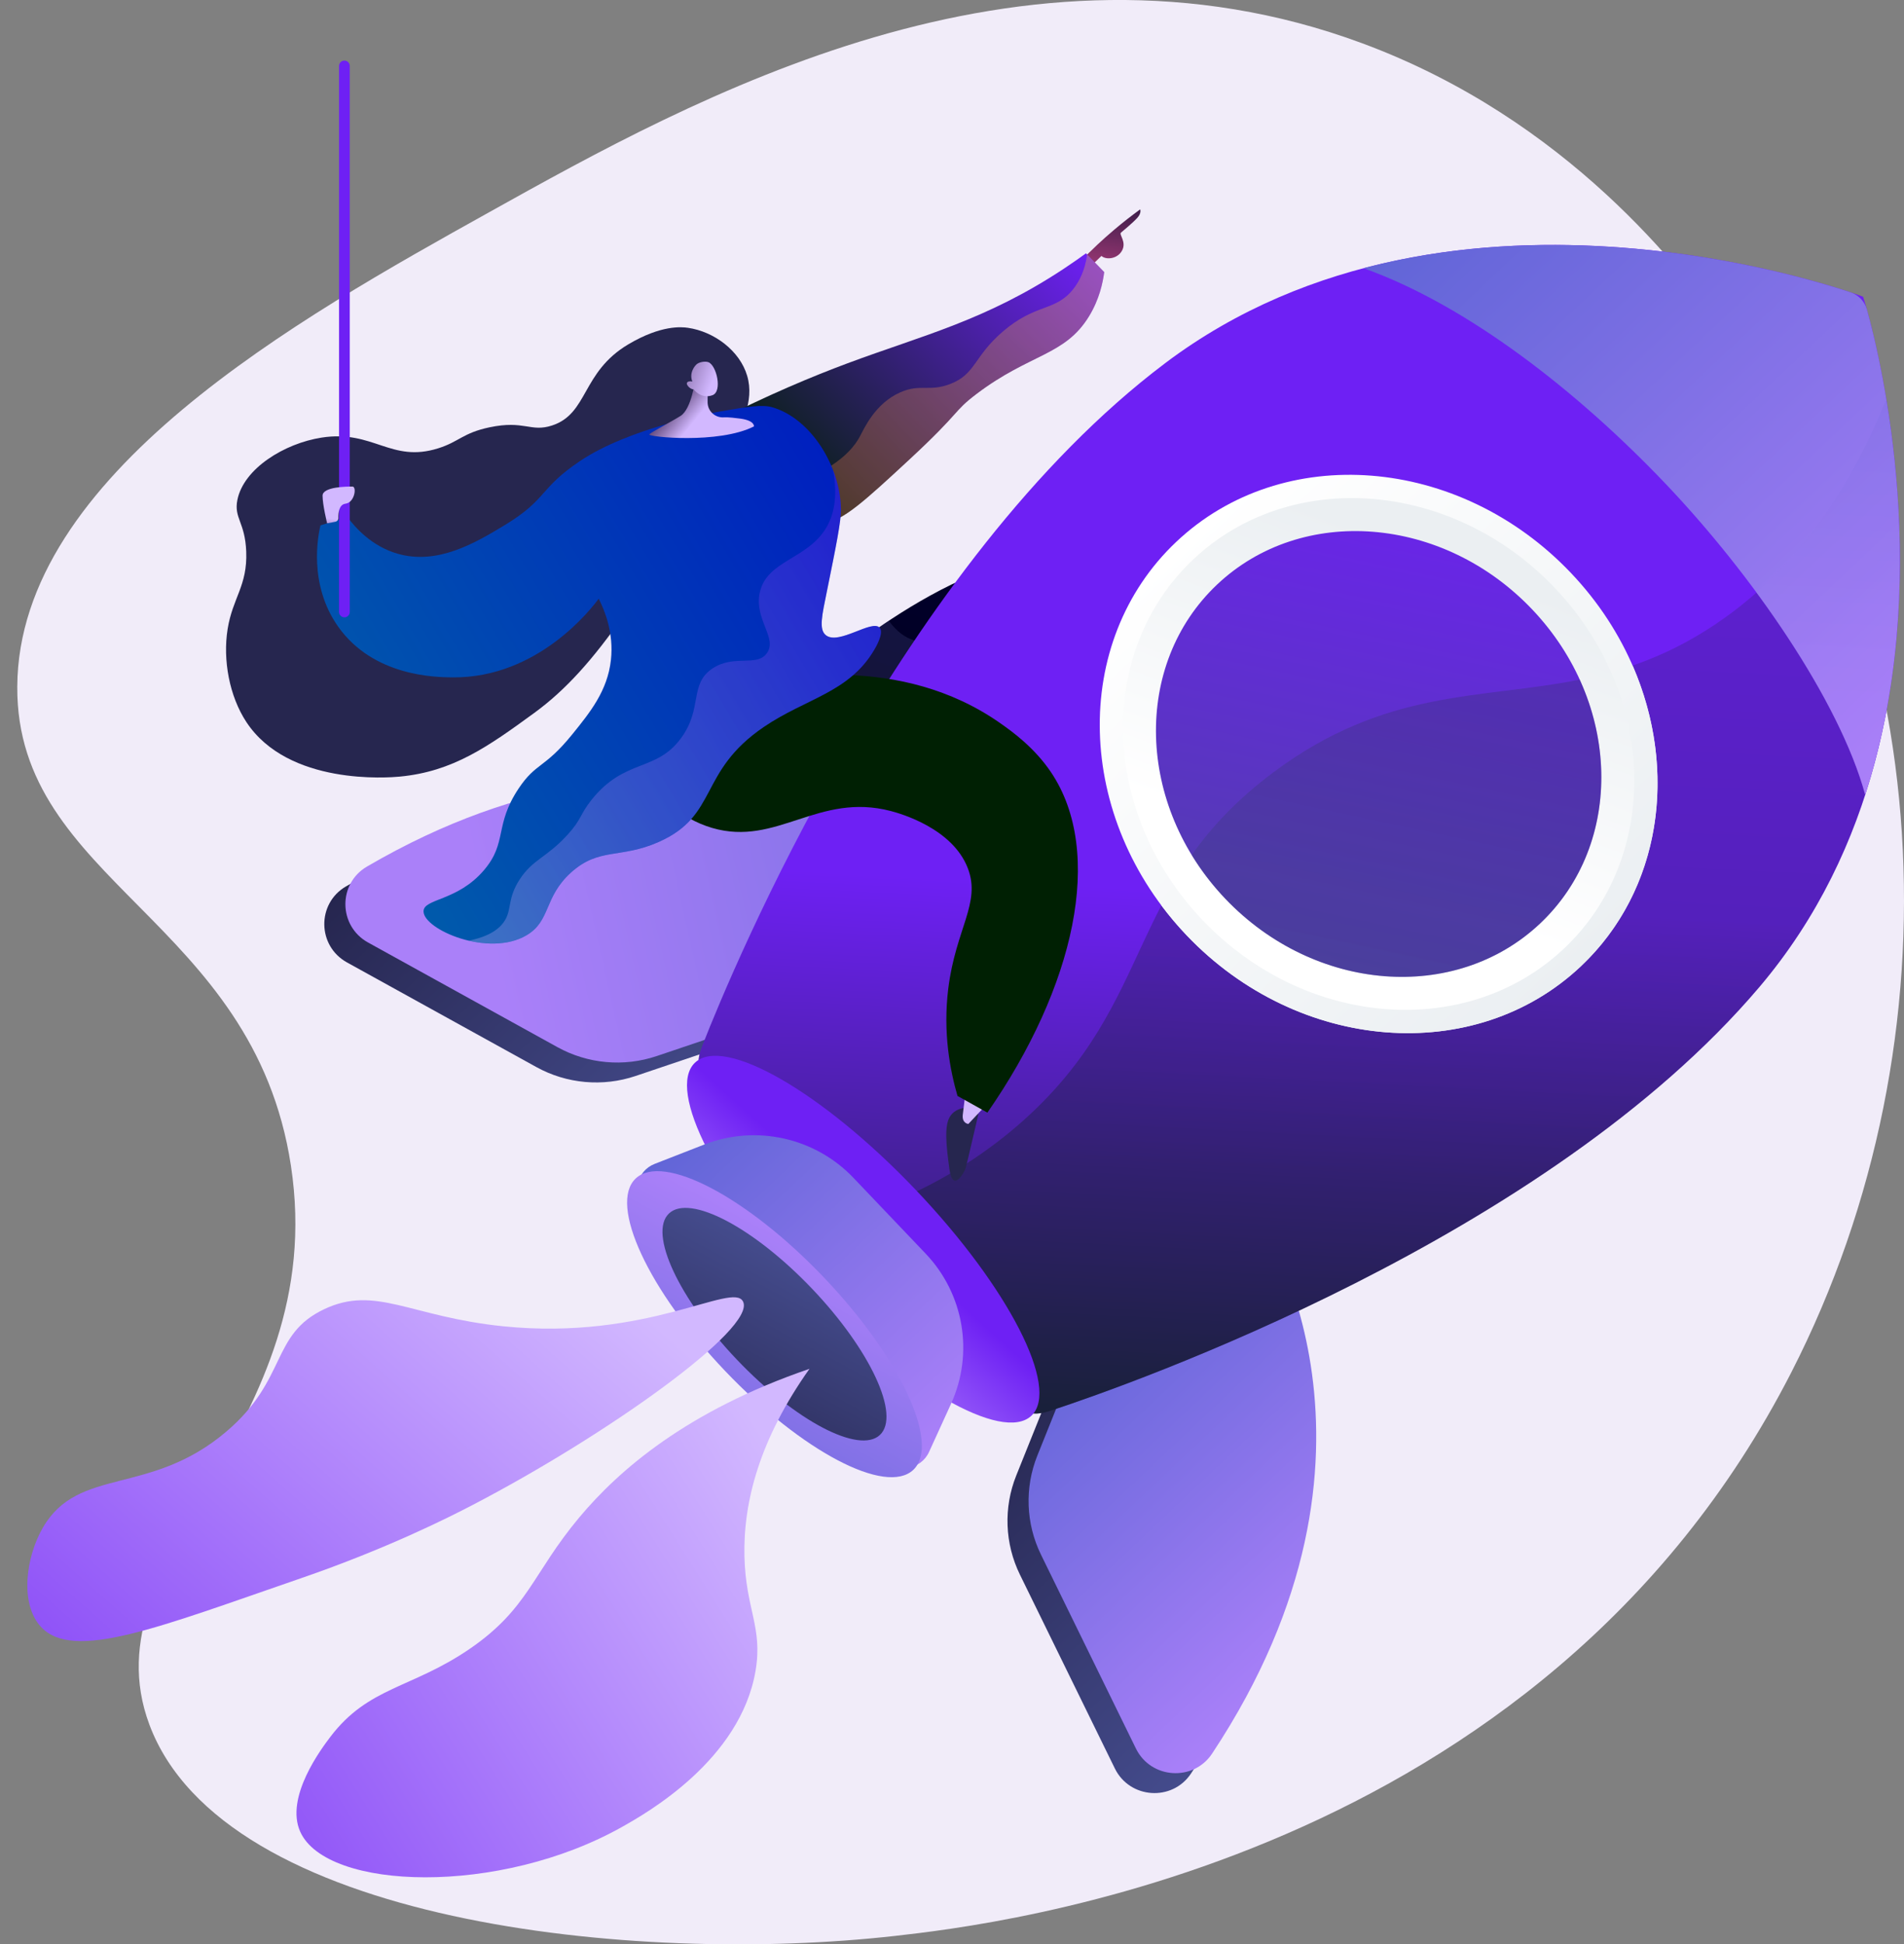 <svg width="374" height="382" viewBox="0 0 374 382" fill="none" xmlns="http://www.w3.org/2000/svg">
<rect x="0" y="0" width="374" height="382" fill="#808080" stroke="none"/>
<g clip-path="url(#clip0_11_1235)">
<path d="M338.893 64.771C330.691 53.541 308.165 23.534 267.529 8.484C200.318 -16.411 136.439 19.197 96.072 41.703C58.671 62.551 3.628 93.237 3.392 134.898C3.174 173.311 49.778 180.619 57.146 229.016C65.015 280.726 16.817 305.266 29.342 338.821C43.935 377.917 124.835 386.092 175.776 380.344C195.341 378.134 302.525 366.037 351.868 269.616C385.705 203.498 380.247 121.38 338.893 64.771V64.771Z" fill="#F1ECF9"/>
<path d="M215.851 189.943C215.851 189.943 213.015 190.363 212.728 191.733C212.441 193.104 212.144 194.552 213.279 198.289C214.419 202.026 214.29 203.623 215.661 203.867C217.033 204.112 219.707 194.156 215.851 189.943V189.943Z" fill="#26264F"/>
<path d="M215.643 185.989C215.619 186.261 214.605 189.33 214.021 191.078C213.784 191.789 214.049 192.568 214.67 192.997C215.578 193.62 216.815 193.426 217.487 192.559C218.622 191.097 220.258 188.9 221.097 187.396L215.638 185.994L215.643 185.989Z" fill="url(#paint0_linear_11_1235)"/>
<path d="M151.768 146.741C149.353 141.957 162.704 130.879 164.483 129.408C167.982 126.506 201.708 99.138 221.338 112.503C237.863 123.756 232.209 155.572 231.102 161.8C228.78 174.875 223.456 184.767 219.498 190.857C217.343 189.662 215.189 188.472 213.034 187.277C211.639 180.333 210.791 174.488 210.263 170.197C209.479 163.849 208.77 158.128 208.594 150.571C208.321 138.598 209.716 136.231 207.793 134.75C203.539 131.484 194.702 141.509 176.226 146.474C168.483 148.554 153.974 151.106 151.768 146.737V146.741Z" fill="url(#paint1_linear_11_1235)"/>
<path style="mix-blend-mode:multiply" opacity="0.3" d="M164.483 129.403C165.531 128.536 169.303 125.463 174.585 121.957C176.203 124.195 177.876 125.242 179.294 125.726C185.795 127.941 190.383 120.208 201.81 119.982C204.734 119.927 212.746 119.766 216.792 124.711C221.62 130.617 215.439 137.274 219.517 150.492C221.63 157.348 223.817 157.251 224.1 162.359C224.549 170.423 219.262 173.542 219.582 180.606C219.665 182.474 220.184 184.767 221.625 187.374C220.893 188.633 220.17 189.819 219.498 190.857C217.343 189.662 215.189 188.472 213.034 187.277C211.639 180.333 210.791 174.488 210.263 170.197C209.479 163.849 208.77 158.128 208.594 150.571C208.321 138.598 209.716 136.232 207.793 134.751C203.539 131.484 194.702 141.51 176.226 146.474C168.483 148.555 153.974 151.106 151.768 146.737C149.353 141.952 162.704 130.875 164.483 129.403V129.403Z" fill="url(#paint2_linear_11_1235)"/>
<path d="M243.599 244.01C243.599 244.01 273.424 288.836 233.952 348.43C230.277 353.98 221.917 353.422 218.988 347.443L200.346 309.371C197.357 303.267 197.093 296.19 199.623 289.883L212.612 257.505L243.599 244.01V244.01Z" fill="url(#paint3_linear_11_1235)"/>
<path d="M173.2 170.099C173.2 170.099 129.821 138.072 67.957 174.15C62.193 177.509 62.313 185.85 68.152 189.08L105.349 209.638C111.313 212.932 118.398 213.569 124.858 211.391L158.024 200.194L173.2 170.104V170.099Z" fill="url(#paint4_linear_11_1235)"/>
<path d="M247.742 240.098C247.742 240.098 277.567 284.924 238.094 344.518C234.42 350.068 226.06 349.51 223.131 343.531L204.489 305.459C201.5 299.355 201.236 292.278 203.766 285.971L216.755 253.593L247.742 240.098V240.098Z" fill="url(#paint5_linear_11_1235)"/>
<path d="M177.343 166.187C177.343 166.187 133.964 134.159 72.1 170.238C66.335 173.597 66.456 181.938 72.295 185.168L109.492 205.726C115.456 209.02 122.541 209.657 129.001 207.479L162.166 196.282L177.343 166.192V166.187Z" fill="url(#paint6_linear_11_1235)"/>
<path d="M228.845 71.368C285.922 28.332 365.932 58.196 365.96 58.302C366.067 58.339 391.771 139.474 345.58 193.929C303.684 243.323 222.186 271.937 206.579 277.085C204.901 277.639 202.204 278.34 201.486 276.73C187.5 245.454 165.832 223.862 138.06 210.174C136.522 209.417 137.412 206.824 138.037 205.233C143.936 190.197 176.986 110.473 228.85 71.368H228.845Z" fill="url(#paint7_linear_11_1235)"/>
<g style="mix-blend-mode:multiply" opacity="0.3">
<path d="M250.087 151.765C281.992 127.913 306.529 143.05 336.965 122.639C348.077 115.188 360.909 102.372 370.52 78.445C375.084 106.003 377.471 156.328 345.575 193.934C303.679 243.328 222.181 271.941 206.574 277.09C204.896 277.644 202.199 278.345 201.481 276.735C194.414 260.933 185.387 247.609 174.604 236.522C185.99 231.812 194.521 225.943 201.046 220.107C227.353 196.559 221.013 173.505 250.087 151.77V151.765Z" fill="url(#paint8_linear_11_1235)"/>
</g>
<path d="M327.109 94.985C310.074 77.098 288.392 60.014 267.849 52.696C310.236 41.504 352.989 53.924 363.513 57.434C365.07 57.956 366.266 59.211 366.706 60.784C369.672 71.432 379.857 114.598 366.382 156.143C361.312 137.61 344.143 112.867 327.109 94.985Z" fill="url(#paint9_linear_11_1235)"/>
<path style="mix-blend-mode:multiply" opacity="0.3" d="M370.52 78.445C370.543 78.574 370.562 78.703 370.585 78.832C370.622 79.054 370.659 79.271 370.691 79.497C370.728 79.718 370.761 79.944 370.798 80.166C370.83 80.378 370.863 80.595 370.9 80.807C370.937 81.047 370.974 81.287 371.011 81.527C371.044 81.734 371.071 81.942 371.104 82.15C371.141 82.403 371.178 82.662 371.215 82.92C371.243 83.119 371.271 83.322 371.298 83.525C371.335 83.797 371.373 84.069 371.41 84.341C371.437 84.535 371.461 84.729 371.488 84.927C371.525 85.213 371.563 85.504 371.6 85.794C371.623 85.984 371.646 86.168 371.669 86.357C371.706 86.657 371.743 86.962 371.78 87.266C371.803 87.451 371.827 87.635 371.845 87.82C371.882 88.134 371.919 88.447 371.952 88.766C371.97 88.946 371.993 89.126 372.012 89.305C372.049 89.633 372.082 89.965 372.119 90.297C372.137 90.473 372.156 90.643 372.174 90.819C372.211 91.16 372.244 91.506 372.276 91.848C372.295 92.018 372.309 92.184 372.327 92.355C372.36 92.71 372.392 93.066 372.424 93.425C372.438 93.587 372.452 93.753 372.466 93.915C372.499 94.284 372.531 94.653 372.559 95.022C372.573 95.183 372.587 95.34 372.596 95.502C372.624 95.88 372.656 96.263 372.684 96.646C372.693 96.803 372.707 96.96 372.716 97.116C372.744 97.508 372.772 97.896 372.795 98.293C372.804 98.445 372.814 98.597 372.823 98.75C372.846 99.151 372.869 99.552 372.892 99.958C372.902 100.106 372.906 100.254 372.916 100.401C372.939 100.816 372.957 101.232 372.976 101.647C372.981 101.79 372.99 101.933 372.994 102.076C373.013 102.5 373.031 102.925 373.045 103.354C373.05 103.492 373.055 103.635 373.059 103.774C373.073 104.207 373.087 104.646 373.101 105.084C373.101 105.218 373.11 105.352 373.11 105.481C373.12 105.928 373.133 106.376 373.138 106.828C373.138 106.957 373.138 107.082 373.143 107.211C373.152 107.668 373.157 108.129 373.161 108.59C373.161 108.715 373.161 108.84 373.161 108.964C373.161 109.43 373.166 109.896 373.161 110.367C373.161 110.487 373.161 110.611 373.161 110.736C373.161 111.211 373.161 111.686 373.152 112.166C373.152 112.281 373.152 112.401 373.147 112.517C373.143 113.001 373.133 113.49 373.124 113.979C373.124 114.09 373.12 114.205 373.115 114.316C373.106 114.81 373.092 115.308 373.073 115.806C373.073 115.912 373.064 116.018 373.064 116.125C373.045 116.627 373.027 117.135 373.008 117.642C373.008 117.744 372.999 117.845 372.994 117.952C372.971 118.464 372.948 118.98 372.92 119.497C372.916 119.594 372.911 119.691 372.902 119.788C372.874 120.314 372.841 120.84 372.809 121.366C372.804 121.458 372.795 121.55 372.791 121.638C372.753 122.173 372.716 122.704 372.675 123.243C372.67 123.326 372.661 123.414 372.656 123.497C372.614 124.042 372.568 124.581 372.522 125.126C372.512 125.209 372.508 125.287 372.499 125.37C372.448 125.919 372.397 126.473 372.341 127.027C372.332 127.1 372.327 127.174 372.318 127.248C372.262 127.811 372.202 128.374 372.137 128.937C372.128 129.001 372.123 129.07 372.114 129.135C372.049 129.707 371.98 130.279 371.91 130.851C371.901 130.911 371.896 130.971 371.887 131.031C371.813 131.613 371.739 132.194 371.655 132.78C371.651 132.831 371.641 132.877 371.632 132.927C371.549 133.523 371.465 134.113 371.373 134.708C371.368 134.75 371.359 134.787 371.354 134.828C371.261 135.433 371.164 136.042 371.067 136.646C371.062 136.674 371.057 136.706 371.053 136.734C370.951 137.352 370.844 137.97 370.733 138.588C370.733 138.602 370.728 138.616 370.724 138.634C369.681 144.434 368.254 150.298 366.363 156.125C363.124 144.282 354.94 129.901 345.01 116.392C353.921 108.521 363.152 96.724 370.506 78.422L370.52 78.445Z" fill="url(#paint10_linear_11_1235)"/>
<path d="M310.529 189.836C331.363 170.165 330.467 135.547 308.528 112.513C286.589 89.48 251.915 86.753 231.08 106.424C210.246 126.094 211.142 160.712 233.081 183.746C255.02 206.78 289.695 209.506 310.529 189.836Z" fill="url(#paint11_linear_11_1235)"/>
<path style="mix-blend-mode:multiply" d="M250.087 151.765C276.121 132.3 297.252 138.796 320.686 130.755C329.643 151.322 326.363 174.898 310.533 189.842C289.698 209.51 255.022 206.788 233.085 183.752C231.292 181.869 229.642 179.904 228.127 177.879C232.737 169.002 238.692 160.282 250.087 151.761V151.765Z" fill="url(#paint12_linear_11_1235)"/>
<path d="M307.216 186.358C326.314 168.327 325.494 136.595 305.384 115.482C285.275 94.37 253.491 91.872 234.393 109.903C215.295 127.934 216.115 159.666 236.225 180.778C256.334 201.891 288.118 204.389 307.216 186.358Z" fill="url(#paint13_linear_11_1235)"/>
<path d="M302.522 181.43C319.158 165.723 318.443 138.082 300.926 119.691C283.409 101.3 255.722 99.124 239.087 114.83C222.451 130.536 223.166 158.177 240.683 176.568C258.2 194.959 285.887 197.136 302.522 181.43Z" fill="url(#paint14_linear_11_1235)"/>
<path d="M202.597 278.142C208.281 272.775 198.098 252.895 179.852 233.739C161.606 214.582 142.206 203.404 136.522 208.771C130.837 214.138 141.02 234.018 159.267 253.174C177.513 272.33 196.912 283.509 202.597 278.142Z" fill="url(#paint15_linear_11_1235)"/>
<path d="M167.639 231.401L181.819 246.29C189.363 254.211 191.333 265.893 186.796 275.831L182.491 285.261C180.906 288.731 176.295 289.501 173.663 286.733L126.642 237.367C124.006 234.599 125.025 230.059 128.589 228.666L138.274 224.887C148.482 220.905 160.095 223.48 167.639 231.401V231.401Z" fill="url(#paint16_linear_11_1235)"/>
<path d="M179.393 288.78C184.758 283.714 176.901 266.793 161.845 250.985C146.788 235.177 130.232 226.468 124.867 231.534C119.502 236.599 127.359 253.52 142.416 269.328C157.473 285.136 174.028 293.845 179.393 288.78Z" fill="url(#paint17_linear_11_1235)"/>
<path d="M172.85 281.91C176.926 278.061 170.954 265.202 159.511 253.188C148.068 241.174 135.487 234.554 131.41 238.403C127.334 242.251 133.306 255.11 144.75 267.125C156.193 279.139 168.774 285.758 172.85 281.91Z" fill="url(#paint18_linear_11_1235)"/>
<g style="mix-blend-mode:color-burn" opacity="0.3">
<path d="M250.087 151.765C272.233 135.211 290.825 137.435 310.306 133.522C317.864 150.113 315.357 169.324 302.525 181.44C285.889 197.145 258.201 194.967 240.685 176.577C238.127 173.887 235.926 171.004 234.086 167.986C237.96 162.51 242.955 157.098 250.087 151.769V151.765Z" fill="url(#paint19_linear_11_1235)"/>
</g>
<path d="M145.957 255.715C148.593 261.016 119.052 282.031 92.791 295.701C88.213 298.086 76.072 304.227 59.097 310.077C31.145 319.71 14.43 326.492 8.049 319.627C3.879 315.143 5.019 305.966 8.457 300.066C15.468 288.047 29.481 293.994 44.44 281.27C56.535 270.986 53.11 262.22 63.671 257.214C73.778 252.421 80.59 258.709 98.838 260.568C127.157 263.461 143.969 251.715 145.952 255.705L145.957 255.715Z" fill="url(#paint20_linear_11_1235)"/>
<path d="M159.011 268.924C134.863 277.196 121.526 288.873 113.788 298.119C104.603 309.094 103.806 316.033 92.267 323.941C80.895 331.738 72.374 331.365 64.894 341.228C63.226 343.429 55.909 353.076 58.981 359.886C64.176 371.416 98.111 372.541 122.296 358.866C127.05 356.181 145.442 345.778 148.413 328.246C149.863 319.669 146.476 316.163 146.23 305.791C145.975 295.009 149.251 282.672 159.011 268.919V268.924Z" fill="url(#paint21_linear_11_1235)"/>
<path d="M143.797 86.626C145.433 83.876 148.278 78.944 146.763 73.823C145.308 68.891 140.257 65.14 135.127 64.402C133.871 64.222 129.858 63.825 123.412 67.655C114.186 73.136 115.581 81.288 108.408 83.604C104.204 84.961 103.014 82.506 96.146 83.955C90.928 85.057 90.191 86.778 86.1 88.07C76.781 91.023 73.347 84.384 63.157 85.976C55.849 87.12 47.874 92.056 46.632 98.202C45.904 101.805 48.147 102.566 48.365 108.37C48.62 115.12 45.705 117.404 44.713 123.586C43.736 129.685 45.075 136.813 48.388 141.847C56.632 154.377 76.368 152.781 78.514 152.578C88.982 151.586 95.882 146.682 104.974 140.043C117.379 130.986 126.184 116.199 143.788 86.621L143.797 86.626Z" fill="#26264F"/>
<path d="M211.574 51.908L215.592 48.042C216.634 47.068 217.742 46.081 218.924 45.084C220.643 43.631 222.33 42.321 223.956 41.14C223.956 41.14 224.294 41.827 223.377 42.828C222.459 43.825 220.638 45.324 220.193 45.703C219.748 46.081 221.342 47.52 220.397 49.237C219.456 50.953 217.177 51.068 216.356 50.279L213.4 53.135L211.574 51.913V51.908Z" fill="url(#paint22_linear_11_1235)"/>
<path d="M213.321 49.767C214.512 50.995 215.703 52.222 216.899 53.454C216.63 55.539 215.949 58.805 213.923 62.127C209.188 69.906 202.306 69.44 191.81 77.398C187.102 80.965 188.937 80.72 178.603 90.298C170.016 98.257 165.656 102.247 162.259 102.621C151.425 103.821 141.596 86.298 139.9 83.189C150.693 77.601 159.891 73.832 166.471 71.378C181.305 65.846 193.594 62.967 208.979 52.785C210.833 51.557 212.329 50.492 213.326 49.763L213.321 49.767Z" fill="url(#paint23_linear_11_1235)"/>
<path d="M190.17 217.565C190.123 217.579 190.012 217.588 189.859 217.602C189.169 217.667 187.584 217.856 186.62 219.337C185.443 221.15 185.851 225.085 186.509 229.787C187.171 234.488 189.475 230.216 189.688 229.487C189.901 228.762 192.181 218.894 192.181 218.894L190.17 217.561V217.565Z" fill="#26264F"/>
<path d="M194.016 216.772L190.211 220.818C190.211 220.818 188.909 220.717 189.122 218.978L189.651 214.608L194.02 216.772H194.016Z" fill="url(#paint24_linear_11_1235)"/>
<path style="mix-blend-mode:multiply" opacity="0.3" d="M168.886 85.787C169.775 84.135 171.884 79.286 176.819 77.09C180.749 75.341 182.533 77.025 186.625 75.452C191.666 73.514 191.245 70.082 196.94 65.173C203.506 59.507 207.306 61.274 210.847 56.758C212.014 55.263 213.108 53.131 213.553 50.008C214.67 51.157 215.782 52.305 216.898 53.454C216.63 55.54 215.949 58.806 213.923 62.128C209.188 69.906 202.306 69.441 191.81 77.399C187.102 80.965 188.937 80.721 178.603 90.299C170.016 98.257 165.656 102.248 162.259 102.622C157.829 103.111 153.57 100.472 149.965 96.97C161.87 93.74 166.847 89.565 168.886 85.787Z" fill="url(#paint25_linear_11_1235)"/>
<path d="M146.439 134.783C153.139 133.14 176.796 128.217 196.56 142.137C198.812 143.724 203.177 146.852 206.449 151.719C217.051 167.493 211.087 193.916 193.951 218.594C191.995 217.5 190.035 216.407 188.08 215.314C186.643 210.345 185.179 202.917 186.272 194.183C187.746 182.423 192.718 177.431 190.119 170.607C187.125 162.75 176.907 159.844 174.984 159.341C160.721 155.604 152.607 166.368 139.909 162.667C133.329 160.748 128.82 155.913 125.901 151.756C132.75 146.1 139.594 140.444 146.443 134.783H146.439Z" fill="url(#paint26_linear_11_1235)"/>
<path d="M68.245 101.584C69.843 103.729 73.036 107.309 78.046 108.772C85.882 111.06 93.264 106.732 99.116 103.184C107.601 98.04 105.817 96.024 113.959 90.557C123.459 84.181 139.325 81.21 141.258 80.873C146.851 79.9 149.692 79.42 151.731 80.024C159.349 82.266 165.118 91.701 165.179 100.126C165.192 102.497 164.28 107.028 162.444 116.084C161.481 120.841 160.795 123.637 162.213 124.786C164.724 126.82 171.286 121.634 172.778 123.323C173.691 124.361 171.995 127.217 171.685 127.734C166.722 136.103 158.32 137.182 150.035 142.82C137.055 151.651 141.235 160.186 129.358 165.432C121.869 168.74 117.68 166.461 112.203 171.388C106.767 176.278 108.259 180.897 103.426 183.752C95.979 188.149 83.231 182.627 83.194 179.065C83.171 176.481 89.853 177.127 95.117 170.899C99.696 165.482 97.068 162.128 101.864 154.926C105.289 149.782 106.92 151.046 112.383 144.306C115.919 139.941 119.334 135.724 120.002 129.658C120.581 124.366 118.815 120.001 117.601 117.625C116.313 119.378 105.752 133.279 88.82 133.081C85.516 133.044 73.365 132.901 66.438 123.134C60.487 114.742 62.517 105.062 62.943 103.217C64.709 102.672 66.479 102.133 68.245 101.588V101.584Z" fill="url(#paint27_linear_11_1235)"/>
<path d="M136.591 74.418C136.591 74.418 135.869 80.351 133.672 81.717C131.48 83.082 127.931 84.868 127.541 85.352C127.152 85.837 141.165 87.285 148.093 83.779C148.093 83.779 148.315 82.649 145.452 82.247C144.692 82.141 142.945 81.934 142.236 81.994C140.489 82.137 138.987 80.776 138.992 79.027L139.006 75.742L136.587 74.423L136.591 74.418Z" fill="url(#paint28_linear_11_1235)"/>
<path style="mix-blend-mode:multiply" opacity="0.3" d="M99.288 180.638C100.502 178.424 99.737 176.398 102.073 172.791C104.649 168.814 107.37 168.504 111.452 164.034C114.339 160.869 113.829 160.089 116.248 157.076C122.791 148.938 128.848 151.734 133.779 145.016C138.097 139.129 135.322 134.428 139.946 131.337C144.219 128.486 148.668 131.106 150.642 128.32C152.759 125.33 148.098 121.681 149.242 116.416C150.619 110.091 158.524 109.93 162.254 103.752C163.677 101.399 164.664 97.856 163.631 92.338C164.609 94.871 165.165 97.542 165.183 100.116C165.197 102.488 164.284 107.018 162.449 116.075C161.485 120.832 160.799 123.628 162.217 124.776C164.729 126.811 171.291 121.625 172.783 123.314C173.696 124.352 172 127.208 171.689 127.724C166.726 136.094 158.325 137.173 150.039 142.811C137.059 151.642 141.239 160.177 129.362 165.423C121.874 168.731 117.685 166.451 112.207 171.379C106.772 176.269 108.264 180.887 103.431 183.743C100.164 185.672 95.873 185.69 92.087 184.804C96.28 183.956 98.333 182.359 99.283 180.629L99.288 180.638Z" fill="url(#paint29_linear_11_1235)"/>
<path d="M136.262 76.517C136.262 76.517 137.704 78.469 139.946 77.647C141.958 76.909 140.739 71.737 139.14 71.156C138.607 70.962 137.629 71.05 136.976 71.46C136.517 71.747 135.294 73.269 136.003 74.967C135.493 74.824 135.048 74.958 134.937 75.207C134.798 75.525 135.229 75.959 135.326 76.056C135.665 76.392 136.072 76.489 136.262 76.517V76.517Z" fill="url(#paint30_linear_11_1235)"/>
<path d="M67.652 121.283C68.231 121.283 68.704 120.817 68.704 120.236V12.951C68.704 12.374 68.236 11.903 67.652 11.903C67.068 11.903 66.6 12.369 66.6 12.951V120.236C66.6 120.813 67.068 121.283 67.652 121.283Z" fill="#6E20F4"/>
<path d="M64.255 102.81C64.255 102.81 63.361 99.179 63.361 97.385C63.361 95.59 68.319 95.59 69.222 95.59C70.126 95.59 69.672 98.732 67.869 98.958C66.567 99.119 66.442 100.831 66.47 101.772C66.479 102.127 66.234 102.432 65.886 102.501L64.26 102.815L64.255 102.81Z" fill="url(#paint31_linear_11_1235)"/>
</g>
<defs>
<linearGradient id="paint0_linear_11_1235" x1="213.98" y1="182.812" x2="219.263" y2="193.637" gradientUnits="userSpaceOnUse">
<stop stop-color="#311944"/>
<stop offset="1" stop-color="#A03976"/>
</linearGradient>
<linearGradient id="paint1_linear_11_1235" x1="213.702" y1="97.293" x2="195.018" y2="145.826" gradientUnits="userSpaceOnUse">
<stop stop-color="#020034"/>
<stop offset="1" stop-color="#010021"/>
</linearGradient>
<linearGradient id="paint2_linear_11_1235" x1="213.235" y1="97.112" x2="194.551" y2="145.646" gradientUnits="userSpaceOnUse">
<stop stop-color="#444B8C"/>
<stop offset="1" stop-color="#3E4177"/>
</linearGradient>
<linearGradient id="paint3_linear_11_1235" x1="259.001" y1="325.133" x2="203.398" y2="266.24" gradientUnits="userSpaceOnUse">
<stop stop-color="#444B8C"/>
<stop offset="1" stop-color="#26264F"/>
</linearGradient>
<linearGradient id="paint4_linear_11_1235" x1="148.549" y1="209.165" x2="92.946" y2="150.271" gradientUnits="userSpaceOnUse">
<stop stop-color="#444B8C"/>
<stop offset="1" stop-color="#26264F"/>
</linearGradient>
<linearGradient id="paint5_linear_11_1235" x1="263.144" y1="321.222" x2="207.54" y2="262.329" gradientUnits="userSpaceOnUse">
<stop stop-color="#AA80F9"/>
<stop offset="1" stop-color="#6165D7"/>
</linearGradient>
<linearGradient id="paint6_linear_11_1235" x1="96.568" y1="186.549" x2="252.425" y2="151.525" gradientUnits="userSpaceOnUse">
<stop stop-color="#AA80F9"/>
<stop offset="1" stop-color="#6165D7"/>
</linearGradient>
<linearGradient id="paint7_linear_11_1235" x1="246.446" y1="328.868" x2="259.442" y2="78.462" gradientUnits="userSpaceOnUse">
<stop stop-color="#002003"/>
<stop offset="0.61" stop-color="#6E20F4"/>
</linearGradient>
<linearGradient id="paint8_linear_11_1235" x1="270.941" y1="232.329" x2="283.938" y2="-18.078" gradientUnits="userSpaceOnUse">
<stop stop-color="#002003"/>
<stop offset="1" stop-color="#6E20F4"/>
</linearGradient>
<linearGradient id="paint9_linear_11_1235" x1="390.594" y1="133.316" x2="292.518" y2="29.437" gradientUnits="userSpaceOnUse">
<stop stop-color="#AA80F9"/>
<stop offset="1" stop-color="#6165D7"/>
</linearGradient>
<linearGradient id="paint10_linear_11_1235" x1="357.975" y1="137.402" x2="362.842" y2="43.583" gradientUnits="userSpaceOnUse">
<stop stop-color="#AA80F9"/>
<stop offset="1" stop-color="#6165D7"/>
</linearGradient>
<linearGradient id="paint11_linear_11_1235" x1="310.524" y1="189.884" x2="231.447" y2="106.128" gradientUnits="userSpaceOnUse">
<stop stop-color="#EBEFF2"/>
<stop offset="1" stop-color="white"/>
</linearGradient>
<linearGradient id="paint12_linear_11_1235" x1="309.167" y1="191.165" x2="230.086" y2="107.405" gradientUnits="userSpaceOnUse">
<stop stop-color="#EBEFF2"/>
<stop offset="1" stop-color="white"/>
</linearGradient>
<linearGradient id="paint13_linear_11_1235" x1="285.222" y1="109.943" x2="262.578" y2="170.492" gradientUnits="userSpaceOnUse">
<stop stop-color="#EBEFF2"/>
<stop offset="1" stop-color="white"/>
</linearGradient>
<linearGradient id="paint14_linear_11_1235" x1="252.148" y1="234.788" x2="283.757" y2="86.683" gradientUnits="userSpaceOnUse">
<stop stop-color="#444B8C"/>
<stop offset="1" stop-color="#6E20F4"/>
</linearGradient>
<linearGradient id="paint15_linear_11_1235" x1="140.496" y1="275.474" x2="171.689" y2="240.848" gradientUnits="userSpaceOnUse">
<stop stop-color="#D2B8FF"/>
<stop offset="1" stop-color="#6E20F4"/>
</linearGradient>
<linearGradient id="paint16_linear_11_1235" x1="189.673" y1="279.059" x2="135.472" y2="221.652" gradientUnits="userSpaceOnUse">
<stop stop-color="#AA80F9"/>
<stop offset="1" stop-color="#6165D7"/>
</linearGradient>
<linearGradient id="paint17_linear_11_1235" x1="159.966" y1="245.593" x2="131.072" y2="299.864" gradientUnits="userSpaceOnUse">
<stop stop-color="#AA80F9"/>
<stop offset="1" stop-color="#6165D7"/>
</linearGradient>
<linearGradient id="paint18_linear_11_1235" x1="158.083" y1="249.1" x2="136.122" y2="290.346" gradientUnits="userSpaceOnUse">
<stop stop-color="#444B8C"/>
<stop offset="1" stop-color="#26264F"/>
</linearGradient>
<linearGradient id="paint19_linear_11_1235" x1="258.505" y1="236.115" x2="290.115" y2="88.017" gradientUnits="userSpaceOnUse">
<stop stop-color="#444B8C"/>
<stop offset="1" stop-color="#26264F"/>
</linearGradient>
<linearGradient id="paint20_linear_11_1235" x1="109.416" y1="242.85" x2="-15.42" y2="384.04" gradientUnits="userSpaceOnUse">
<stop stop-color="#D2B8FF"/>
<stop offset="1" stop-color="#6E20F4"/>
</linearGradient>
<linearGradient id="paint21_linear_11_1235" x1="160.937" y1="299.342" x2="1.246" y2="399.856" gradientUnits="userSpaceOnUse">
<stop stop-color="#D2B8FF"/>
<stop offset="1" stop-color="#6E20F4"/>
</linearGradient>
<linearGradient id="paint22_linear_11_1235" x1="218.875" y1="38.809" x2="217.012" y2="53.559" gradientUnits="userSpaceOnUse">
<stop stop-color="#311944"/>
<stop offset="1" stop-color="#A03976"/>
</linearGradient>
<linearGradient id="paint23_linear_11_1235" x1="207.527" y1="43.503" x2="151.305" y2="98.074" gradientUnits="userSpaceOnUse">
<stop stop-color="#6E20F4"/>
<stop offset="1" stop-color="#002003"/>
</linearGradient>
<linearGradient id="paint24_linear_11_1235" x1="173.793" y1="199.466" x2="186.879" y2="213.705" gradientUnits="userSpaceOnUse">
<stop stop-color="#311944"/>
<stop offset="1" stop-color="#D2B8FF"/>
</linearGradient>
<linearGradient id="paint25_linear_11_1235" x1="213.417" y1="49.572" x2="157.205" y2="104.133" gradientUnits="userSpaceOnUse">
<stop stop-color="#FFC444"/>
<stop offset="1" stop-color="#F36F56"/>
</linearGradient>
<linearGradient id="paint26_linear_11_1235" x1="208.015" y1="154.55" x2="148.301" y2="189.893" gradientUnits="userSpaceOnUse">
<stop stop-color="#002003"/>
<stop offset="1" stop-color="#002003"/>
</linearGradient>
<linearGradient id="paint27_linear_11_1235" x1="165.561" y1="95.201" x2="67.465" y2="153.262" gradientUnits="userSpaceOnUse">
<stop stop-color="#0020BF"/>
<stop offset="1" stop-color="#005AAB"/>
</linearGradient>
<linearGradient id="paint28_linear_11_1235" x1="130.179" y1="78.259" x2="136.115" y2="83.079" gradientUnits="userSpaceOnUse">
<stop stop-color="#311944"/>
<stop offset="1" stop-color="#D2B8FF"/>
</linearGradient>
<linearGradient id="paint29_linear_11_1235" x1="176.15" y1="113.092" x2="78.054" y2="171.153" gradientUnits="userSpaceOnUse">
<stop stop-color="#6E20F4"/>
<stop offset="1" stop-color="#D2B8FF"/>
</linearGradient>
<linearGradient id="paint30_linear_11_1235" x1="126.359" y1="70.015" x2="139.896" y2="75.121" gradientUnits="userSpaceOnUse">
<stop stop-color="#311944"/>
<stop offset="1" stop-color="#D2B8FF"/>
</linearGradient>
<linearGradient id="paint31_linear_11_1235" x1="64.362" y1="108.323" x2="65.552" y2="101.987" gradientUnits="userSpaceOnUse">
<stop stop-color="#311944"/>
<stop offset="1" stop-color="#D2B8FF"/>
</linearGradient>
<clipPath id="clip0_11_1235">
<rect width="374" height="382" fill="white"/>
</clipPath>
</defs>
</svg>
